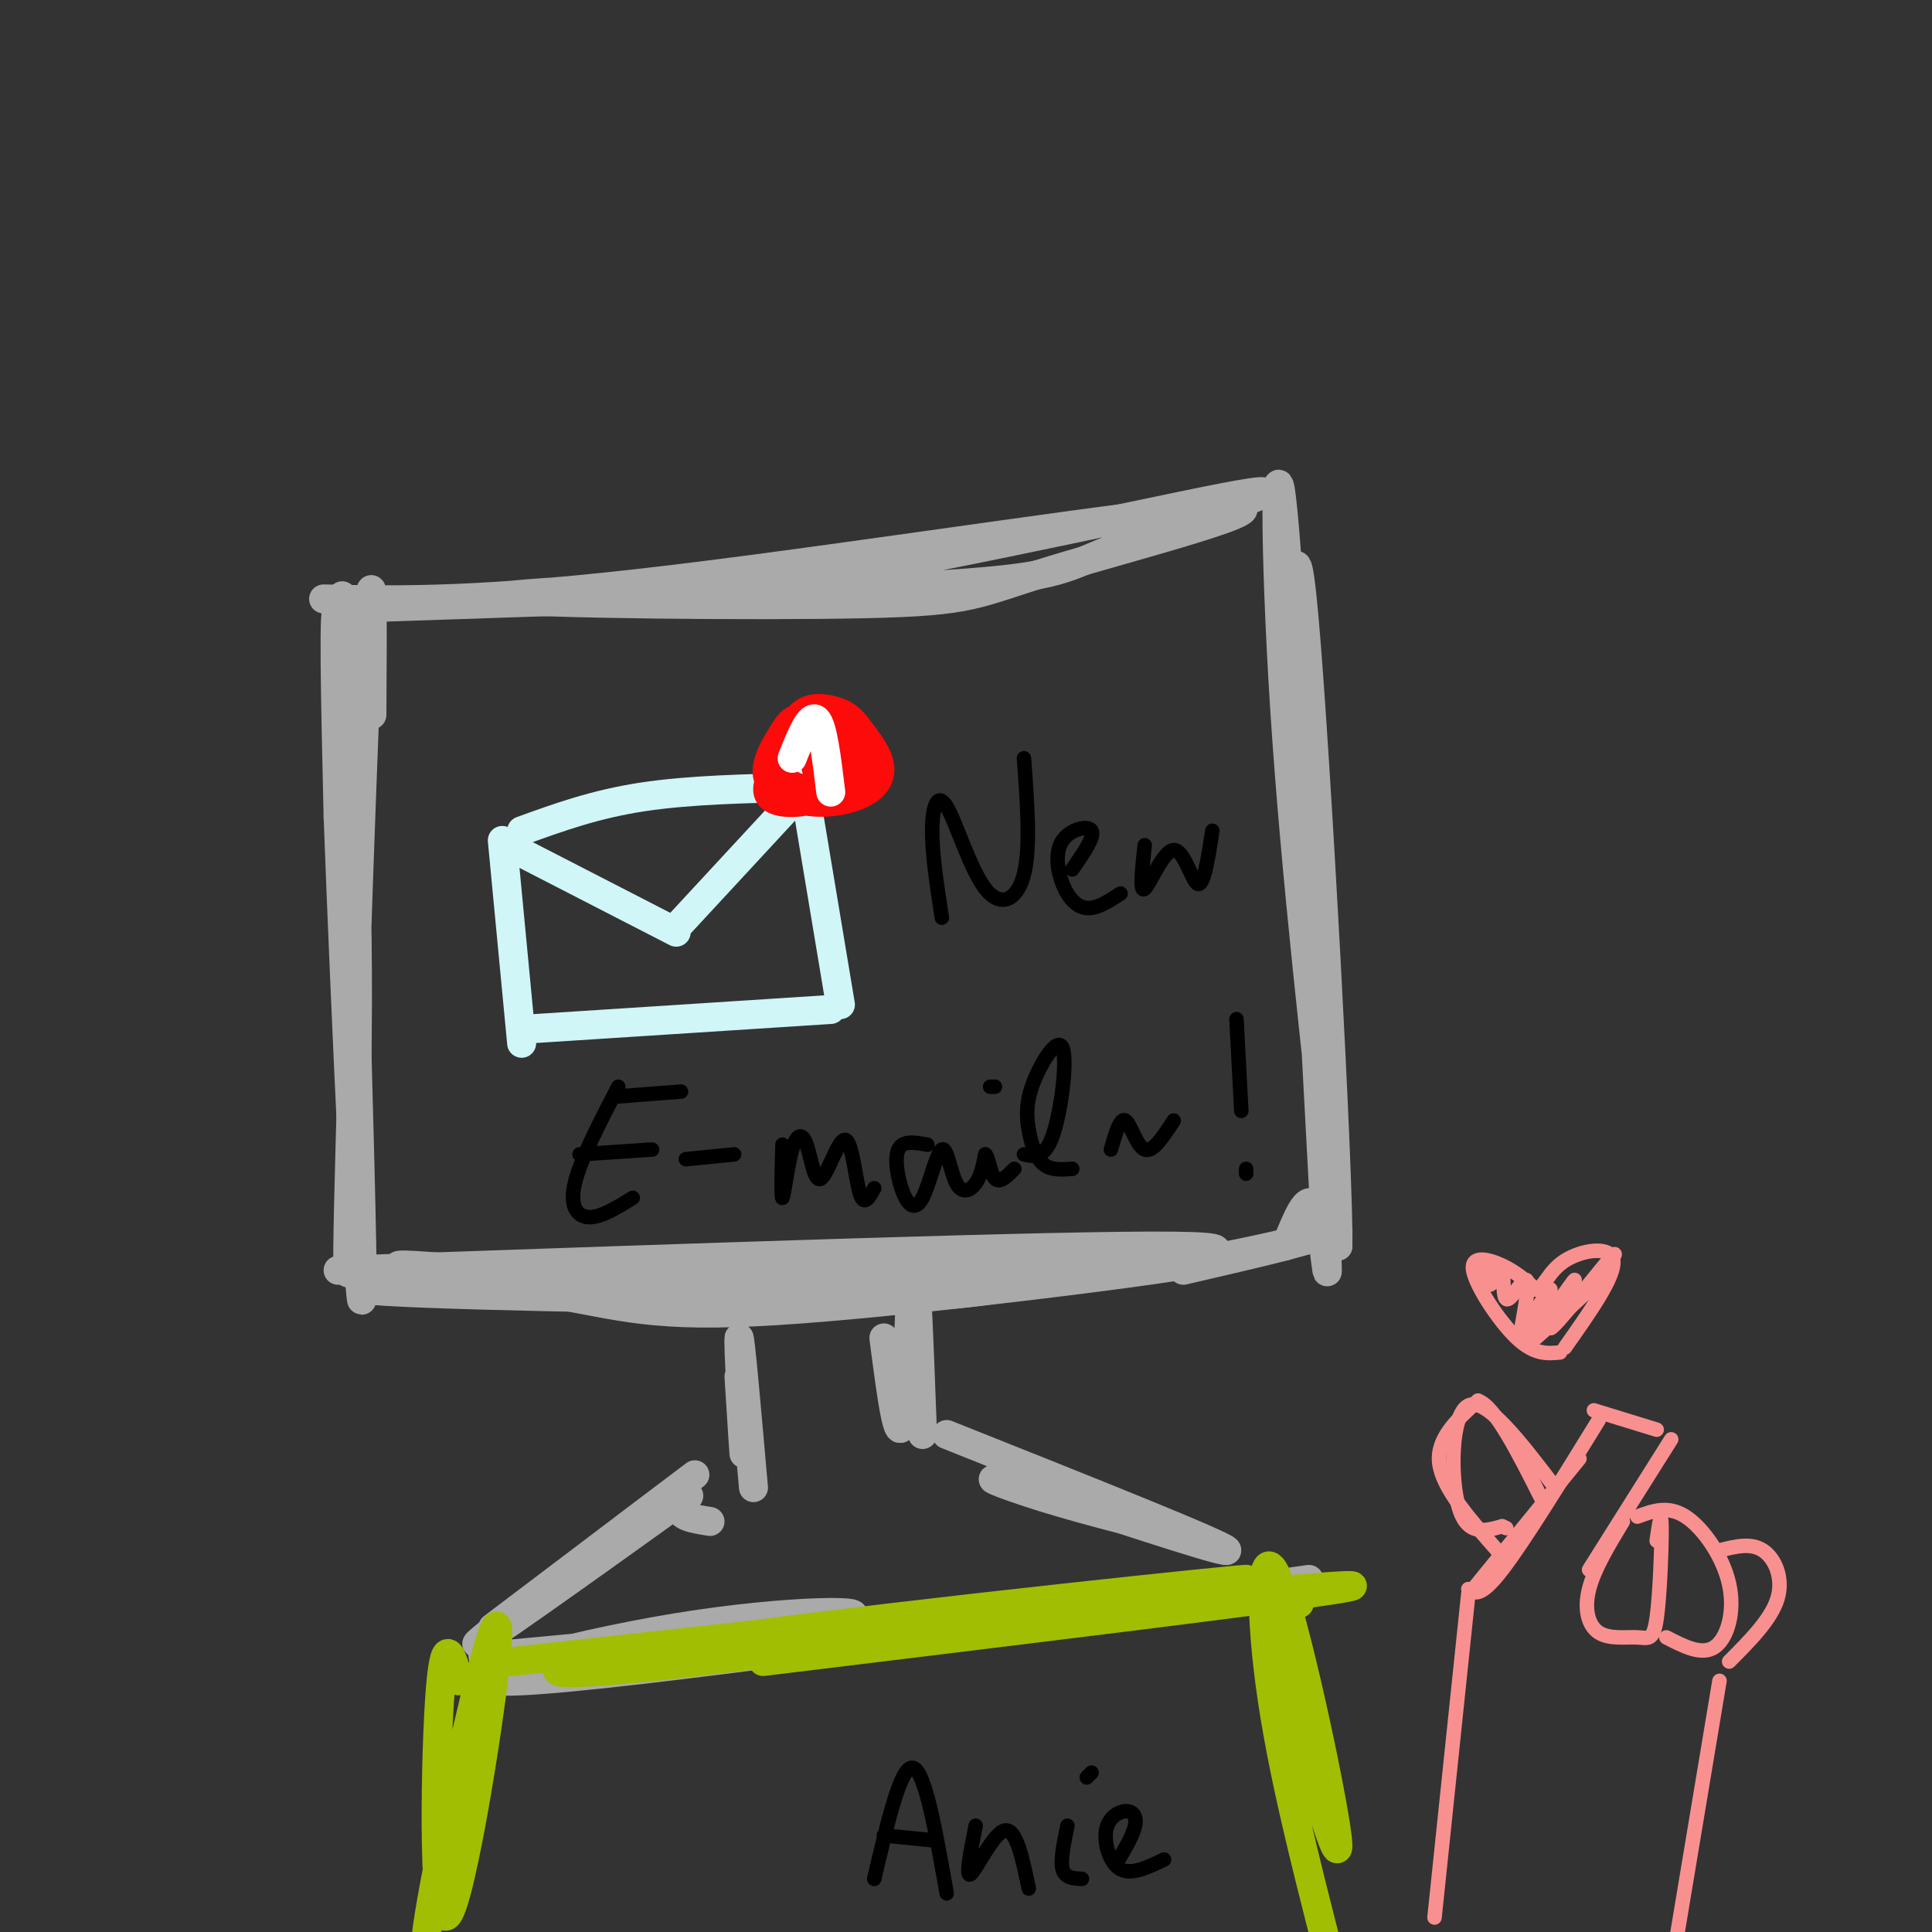 <svg viewBox='0 0 400 400' version='1.1' xmlns='http://www.w3.org/2000/svg' xmlns:xlink='http://www.w3.org/1999/xlink'><rect x="0" y="0" width="400" height="400" fill="#333333" stroke="none"/><g fill='none' stroke='#AAAAAA' stroke-width='6' stroke-linecap='round' stroke-linejoin='round'><path d='M77,148c0.123,-20.100 0.246,-40.201 -1,-12c-1.246,28.201 -3.860,104.703 -4,123c-0.140,18.297 2.193,-21.612 2,-58c-0.193,-36.388 -2.912,-69.254 -4,-74c-1.088,-4.746 -0.544,18.627 0,42'/><path d='M70,169c1.405,38.571 4.917,114.000 5,98c0.083,-16.000 -3.262,-123.429 -4,-141c-0.738,-17.571 1.131,54.714 3,127'/><path d='M70,263c74.907,-2.628 149.815,-5.257 173,-5c23.185,0.257 -5.352,3.399 -21,6c-15.648,2.601 -18.405,4.662 -50,5c-31.595,0.338 -92.027,-1.046 -96,-2c-3.973,-0.954 48.514,-1.477 101,-2'/><path d='M177,265c36.651,-1.836 77.779,-5.425 73,-4c-4.779,1.425 -55.466,7.863 -84,10c-28.534,2.137 -34.917,-0.027 -51,-3c-16.083,-2.973 -41.868,-6.756 -29,-6c12.868,0.756 64.387,6.050 105,5c40.613,-1.050 70.318,-8.443 81,-11c10.682,-2.557 2.341,-0.279 -6,2'/><path d='M266,258c-4.500,1.167 -12.750,3.083 -21,5'/><path d='M267,256c2.198,-5.250 4.396,-10.501 6,-4c1.604,6.501 2.616,24.753 1,-6c-1.616,-30.753 -5.858,-110.510 -8,-136c-2.142,-25.490 -2.183,3.289 0,37c2.183,33.711 6.592,72.356 11,111'/><path d='M277,258c0.286,-13.262 -4.500,-101.917 -7,-130c-2.500,-28.083 -2.714,4.405 -2,25c0.714,20.595 2.357,29.298 4,38'/><path d='M67,124c16.444,0.345 32.888,0.691 72,-4c39.112,-4.691 100.892,-14.417 115,-15c14.108,-0.583 -19.456,7.978 -36,13c-16.544,5.022 -16.070,6.506 -39,7c-22.930,0.494 -69.266,-0.002 -75,-1c-5.734,-0.998 29.133,-2.499 64,-4'/><path d='M168,120c31.971,-5.250 79.900,-16.376 91,-18c11.100,-1.624 -14.627,6.255 -27,11c-12.373,4.745 -11.392,6.356 -36,8c-24.608,1.644 -74.804,3.322 -125,5'/><path d='M153,285c0.600,9.578 1.200,19.156 1,15c-0.200,-4.156 -1.200,-22.044 -1,-23c0.200,-0.956 1.600,15.022 3,31'/><path d='M183,277c1.511,11.644 3.022,23.289 4,17c0.978,-6.289 1.422,-30.511 2,-33c0.578,-2.489 1.289,16.756 2,36'/><path d='M147,315c-3.364,-0.530 -6.727,-1.059 -6,-3c0.727,-1.941 5.545,-5.293 -6,3c-11.545,8.293 -39.455,28.233 -36,25c3.455,-3.233 38.273,-29.638 44,-34c5.727,-4.362 -17.636,13.319 -41,31'/><path d='M196,297c29.179,11.619 58.357,23.238 58,24c-0.357,0.762 -30.250,-9.333 -42,-13c-11.750,-3.667 -5.357,-0.905 4,2c9.357,2.905 21.679,5.952 34,9'/><path d='M271,327c-71.018,10.012 -142.036,20.024 -163,21c-20.964,0.976 8.125,-7.083 32,-11c23.875,-3.917 42.536,-3.690 35,-2c-7.536,1.690 -41.268,4.845 -75,8'/></g>
<g fill='none' stroke='#A1BE02' stroke-width='6' stroke-linecap='round' stroke-linejoin='round'><path d='M106,344c74.804,-8.256 149.607,-16.512 152,-17c2.393,-0.488 -67.625,6.792 -106,12c-38.375,5.208 -45.107,8.345 -27,7c18.107,-1.345 61.054,-7.173 104,-13'/><path d='M229,333c32.133,-3.578 60.467,-6.022 48,-4c-12.467,2.022 -65.733,8.511 -119,15'/><path d='M95,348c-1.510,-5.477 -3.021,-10.954 -4,4c-0.979,14.954 -1.427,50.338 2,44c3.427,-6.338 10.730,-54.399 10,-59c-0.730,-4.601 -9.494,34.257 -13,53c-3.506,18.743 -1.753,17.372 0,16'/><path d='M269,332c-2.306,1.196 -4.612,2.392 -2,16c2.612,13.608 10.144,39.627 10,34c-0.144,-5.627 -7.962,-42.900 -12,-54c-4.038,-11.100 -4.297,3.971 -2,21c2.297,17.029 7.148,36.014 12,55'/></g>
<g fill='none' stroke='#D0F6F7' stroke-width='6' stroke-linecap='round' stroke-linejoin='round'><path d='M104,174c0.000,0.000 4.000,42.000 4,42'/><path d='M110,213c0.000,0.000 62.000,-4.000 62,-4'/><path d='M174,208c0.000,0.000 -8.000,-48.000 -8,-48'/><path d='M167,163c-12.083,0.250 -24.167,0.500 -34,2c-9.833,1.500 -17.417,4.250 -25,7'/><path d='M105,175c0.000,0.000 35.000,18.000 35,18'/><path d='M141,191c0.000,0.000 25.000,-27.000 25,-27'/></g>
<g fill='none' stroke='#FD0A0A' stroke-width='6' stroke-linecap='round' stroke-linejoin='round'><path d='M170,154c-0.618,-1.594 -1.237,-3.189 -4,-1c-2.763,2.189 -7.671,8.160 -7,11c0.671,2.840 6.919,2.548 11,1c4.081,-1.548 5.994,-4.351 8,-6c2.006,-1.649 4.106,-2.142 2,-4c-2.106,-1.858 -8.419,-5.079 -12,-6c-3.581,-0.921 -4.430,0.459 -6,3c-1.570,2.541 -3.860,6.245 -3,9c0.860,2.755 4.870,4.563 9,5c4.130,0.437 8.381,-0.498 11,-2c2.619,-1.502 3.605,-3.572 3,-6c-0.605,-2.428 -2.803,-5.214 -5,-8'/><path d='M177,150c-1.539,-1.860 -2.885,-2.509 -5,-3c-2.115,-0.491 -4.997,-0.822 -7,2c-2.003,2.822 -3.125,8.799 -3,12c0.125,3.201 1.498,3.626 4,4c2.502,0.374 6.132,0.697 9,0c2.868,-0.697 4.974,-2.416 4,-6c-0.974,-3.584 -5.028,-9.034 -9,-9c-3.972,0.034 -7.863,5.553 -8,9c-0.137,3.447 3.479,4.821 6,4c2.521,-0.821 3.948,-3.836 4,-6c0.052,-2.164 -1.271,-3.475 -2,-3c-0.729,0.475 -0.865,2.738 -1,5'/><path d='M169,159c0.000,0.667 0.500,-0.167 1,-1'/></g>
<g fill='none' stroke='#FFFFFF' stroke-width='6' stroke-linecap='round' stroke-linejoin='round'><path d='M164,157c1.833,-4.583 3.667,-9.167 5,-8c1.333,1.167 2.167,8.083 3,15'/></g>
<g fill='none' stroke='#000000' stroke-width='3' stroke-linecap='round' stroke-linejoin='round'><path d='M195,190c-1.006,-6.541 -2.013,-13.081 -2,-18c0.013,-4.919 1.045,-8.215 3,-5c1.955,3.215 4.834,12.943 8,17c3.166,4.057 6.619,2.445 8,-3c1.381,-5.445 0.691,-14.722 0,-24'/><path d='M222,180c2.341,-3.380 4.683,-6.759 4,-8c-0.683,-1.241 -4.389,-0.343 -6,2c-1.611,2.343 -1.126,6.131 0,9c1.126,2.869 2.893,4.820 5,5c2.107,0.180 4.553,-1.410 7,-3'/><path d='M237,175c-0.548,4.982 -1.095,9.964 0,9c1.095,-0.964 3.833,-7.875 6,-8c2.167,-0.125 3.762,6.536 5,7c1.238,0.464 2.119,-5.268 3,-11'/><path d='M128,225c-3.933,7.578 -7.867,15.156 -9,20c-1.133,4.844 0.533,6.956 3,7c2.467,0.044 5.733,-1.978 9,-4'/><path d='M120,239c0.000,0.000 15.000,-1.000 15,-1'/><path d='M128,227c0.000,0.000 13.000,-1.000 13,-1'/><path d='M142,240c0.000,0.000 10.000,-1.000 10,-1'/><path d='M162,237c-0.150,5.671 -0.301,11.341 0,11c0.301,-0.341 1.052,-6.694 2,-10c0.948,-3.306 2.091,-3.565 3,-1c0.909,2.565 1.584,7.956 3,7c1.416,-0.956 3.574,-8.257 5,-8c1.426,0.257 2.122,8.074 3,11c0.878,2.926 1.939,0.963 3,-1'/><path d='M192,237c-2.556,-0.470 -5.112,-0.941 -6,1c-0.888,1.941 -0.109,6.293 1,9c1.109,2.707 2.549,3.770 4,1c1.451,-2.770 2.915,-9.371 4,-10c1.085,-0.629 1.792,4.715 3,7c1.208,2.285 2.917,1.510 4,0c1.083,-1.510 1.542,-3.755 2,-6'/><path d='M204,239c0.578,0.267 1.022,3.933 2,5c0.978,1.067 2.489,-0.467 4,-2'/><path d='M205,225c0.000,0.000 1.000,0.000 1,0'/><path d='M212,239c2.139,0.494 4.279,0.987 6,-4c1.721,-4.987 3.025,-15.455 2,-18c-1.025,-2.545 -4.378,2.833 -6,7c-1.622,4.167 -1.514,7.122 -1,10c0.514,2.878 1.432,5.679 3,7c1.568,1.321 3.784,1.160 6,1'/><path d='M230,238c0.956,-3.333 1.911,-6.667 3,-6c1.089,0.667 2.311,5.333 4,6c1.689,0.667 3.844,-2.667 6,-6'/><path d='M256,211c0.000,0.000 1.000,19.000 1,19'/><path d='M258,242c0.000,0.000 0.000,1.000 0,1'/></g>
<g fill='none' stroke='#F99090' stroke-width='3' stroke-linecap='round' stroke-linejoin='round'><path d='M297,397c0.000,0.000 7.000,-67.000 7,-67'/><path d='M305,329c0.000,0.000 22.000,-27.000 22,-27'/><path d='M304,329c1.250,0.917 2.500,1.833 7,-4c4.500,-5.833 12.250,-18.417 20,-31'/><path d='M330,292c0.000,0.000 13.000,4.000 13,4'/><path d='M346,298c0.000,0.000 -17.000,27.000 -17,27'/><path d='M322,308c-7.178,-9.422 -14.356,-18.844 -18,-17c-3.644,1.844 -3.756,14.956 -2,21c1.756,6.044 5.378,5.022 9,4'/><path d='M311,316c1.500,0.667 0.750,0.333 0,0'/><path d='M336,315c-2.972,4.919 -5.944,9.838 -7,14c-1.056,4.162 -0.194,7.568 2,9c2.194,1.432 5.722,0.889 8,1c2.278,0.111 3.306,0.876 4,-4c0.694,-4.876 1.056,-15.393 1,-19c-0.056,-3.607 -0.528,-0.303 -1,3'/><path d='M339,314c3.179,-1.185 6.357,-2.369 10,0c3.643,2.369 7.750,8.292 9,14c1.250,5.708 -0.357,11.202 -3,13c-2.643,1.798 -6.321,-0.101 -10,-2'/><path d='M356,321c3.244,-0.822 6.489,-1.644 9,0c2.511,1.644 4.289,5.756 3,10c-1.289,4.244 -5.644,8.622 -10,13'/><path d='M323,280c-2.649,0.256 -5.298,0.512 -9,-3c-3.702,-3.512 -8.458,-10.792 -9,-14c-0.542,-3.208 3.131,-2.345 6,-1c2.869,1.345 4.935,3.173 7,5'/><path d='M318,267c1.726,-0.369 2.542,-3.792 6,-6c3.458,-2.208 9.560,-3.202 10,0c0.440,3.202 -4.780,10.601 -10,18'/><path d='M309,265c-0.889,-1.244 -1.778,-2.489 -2,-2c-0.222,0.489 0.222,2.711 1,3c0.778,0.289 1.889,-1.356 3,-3'/><path d='M311,263c0.440,1.250 0.042,5.875 1,6c0.958,0.125 3.274,-4.250 4,-4c0.726,0.250 -0.137,5.125 -1,10'/><path d='M315,275c1.629,-1.127 6.203,-8.946 6,-8c-0.203,0.946 -5.181,10.657 -4,10c1.181,-0.657 8.523,-11.681 9,-12c0.477,-0.319 -5.910,10.068 -5,10c0.910,-0.068 9.117,-10.591 12,-14c2.883,-3.409 0.441,0.295 -2,4'/><path d='M331,265c-2.500,2.667 -7.750,7.333 -13,12'/><path d='M310,321c-5.667,-6.417 -11.333,-12.833 -12,-18c-0.667,-5.167 3.667,-9.083 8,-13'/><path d='M306,290c3.500,1.167 8.250,10.583 13,20'/><path d='M356,348c0.000,0.000 -10.000,60.000 -10,60'/></g>
<g fill='none' stroke='#000000' stroke-width='3' stroke-linecap='round' stroke-linejoin='round'><path d='M181,389c2.750,-11.750 5.500,-23.500 8,-23c2.500,0.500 4.750,13.250 7,26'/><path d='M183,380c0.000,0.000 10.000,1.000 10,1'/><path d='M202,378c-1.089,5.489 -2.178,10.978 -1,10c1.178,-0.978 4.622,-8.422 7,-9c2.378,-0.578 3.689,5.711 5,12'/><path d='M221,378c-0.750,3.583 -1.500,7.167 -1,9c0.500,1.833 2.250,1.917 4,2'/><path d='M226,367c0.000,0.000 -1.000,1.000 -1,1'/><path d='M231,386c1.786,-2.987 3.573,-5.974 4,-8c0.427,-2.026 -0.504,-3.089 -2,-3c-1.496,0.089 -3.557,1.332 -4,4c-0.443,2.668 0.730,6.762 3,8c2.270,1.238 5.635,-0.381 9,-2'/></g>
</svg>